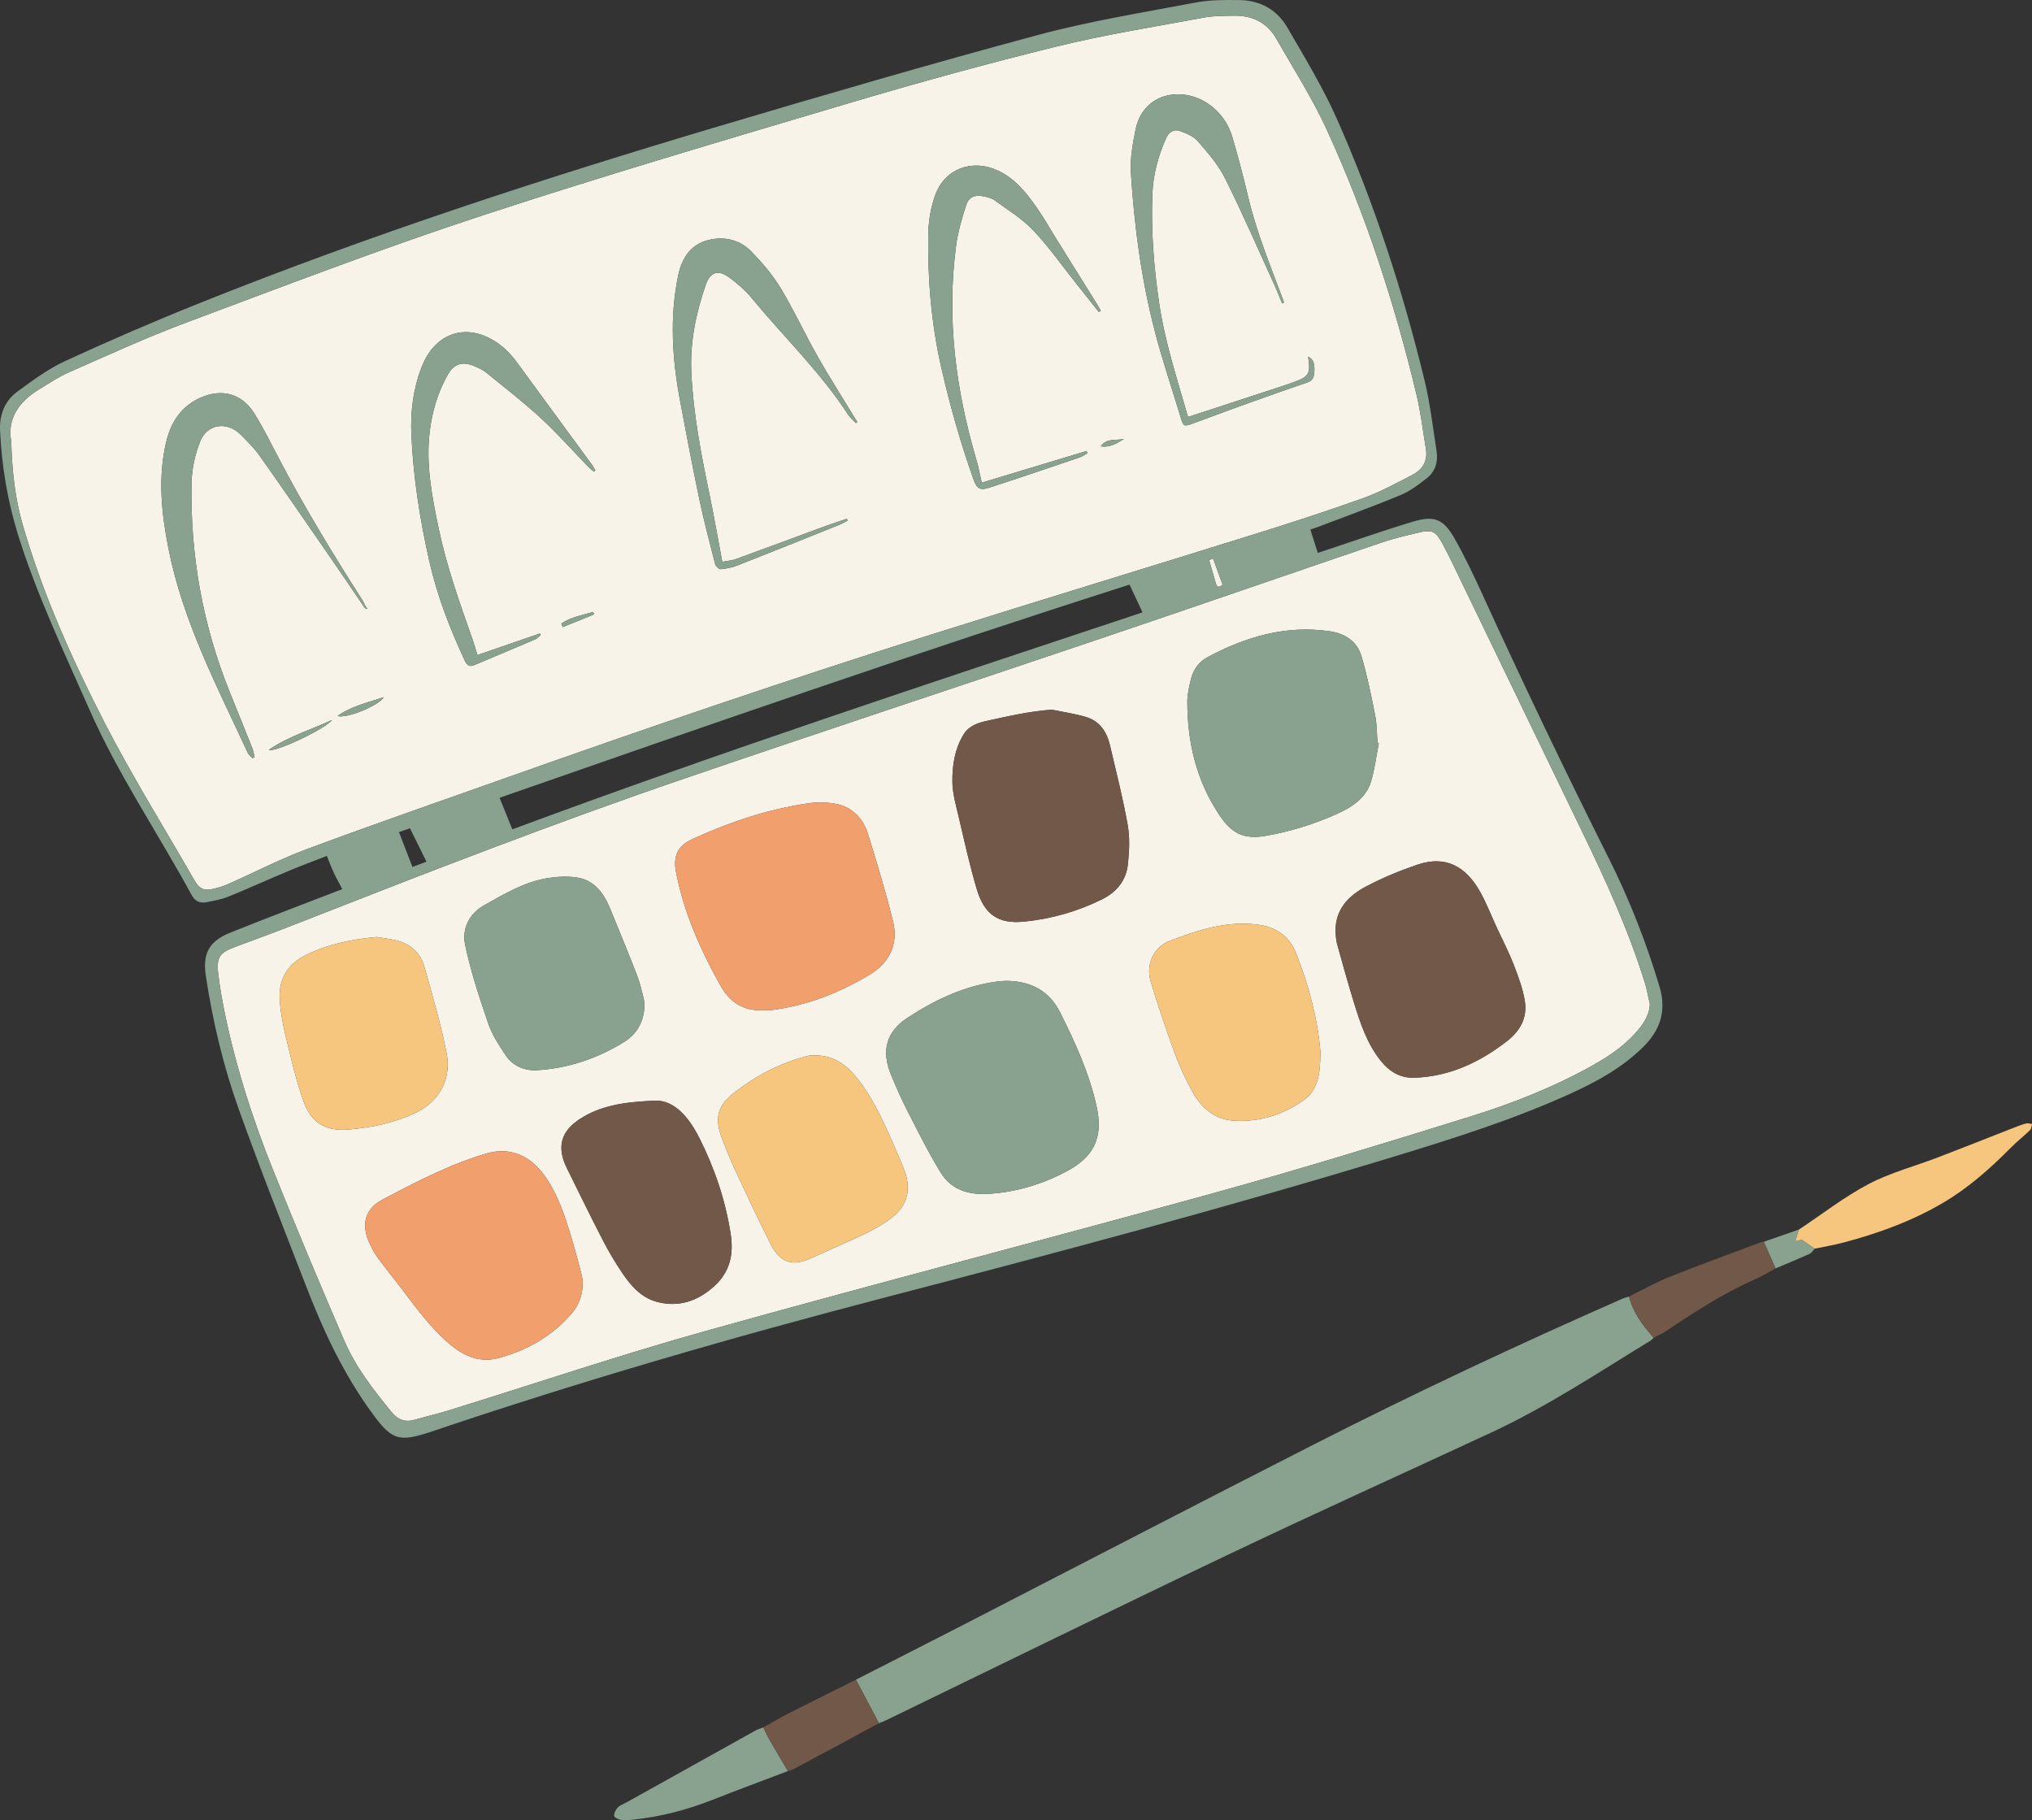 <?xml version="1.0" encoding="UTF-8" standalone="no"?><svg xmlns="http://www.w3.org/2000/svg" xmlns:xlink="http://www.w3.org/1999/xlink" fill="#000000" height="444.1" preserveAspectRatio="xMidYMid meet" version="1" viewBox="0.0 0.0 495.8 444.1" width="495.8" zoomAndPan="magnify"><rect x="0.0" y="0.0" width="495.8" height="444.1" fill="#333333" stroke="none"/><defs><clipPath id="a"><path d="M 0 0 L 443 0 L 443 444.09 L 0 444.09 Z M 0 0"/></clipPath><clipPath id="b"><path d="M 68 225 L 495.82 225 L 495.82 309 L 68 309 Z M 68 225"/></clipPath></defs><g><g id="change1_1"><path d="M 296.648 142.285 C 297.012 143.559 297.613 143.23 298.305 142.633 C 297.52 140.48 296.762 138.41 295.977 136.258 C 295.605 136.406 295.262 136.551 295.023 136.645 C 295.586 138.598 296.125 140.441 296.648 142.285 Z M 159.18 268.566 C 151.754 268.887 146.363 269.895 141.57 272.953 C 136.809 275.992 135.797 279.914 138.309 284.992 C 141.188 290.816 144.027 296.66 147.012 302.43 C 148.445 305.207 150.039 307.918 151.781 310.508 C 153.934 313.711 156.496 316.645 160.406 317.656 C 165.695 319.023 170.352 317.375 174.27 313.801 C 178.035 310.367 179.086 306.176 178.27 300.984 C 176.969 292.719 174.34 284.953 170.609 277.586 C 167.945 272.32 164.203 268.023 159.18 268.566 Z M 91.844 228.605 C 85.574 229.215 79.875 230.391 74.535 233.066 C 70.266 235.211 68.074 238.695 68.246 243.367 C 68.359 246.465 68.945 249.586 69.668 252.609 C 70.965 258.023 72.199 263.488 74.07 268.719 C 75.953 273.992 79.594 276.051 84.977 275.586 C 90.656 275.09 96.148 273.992 101.426 271.48 C 107.844 268.426 110.062 262.516 108.988 257.062 C 107.59 249.938 105.527 242.938 103.566 235.934 C 102.633 232.586 100.281 230.352 96.859 229.484 C 95.102 229.043 93.285 228.852 91.844 228.605 Z M 322.168 256.566 C 321.57 249.086 319.465 240.602 316.164 232.414 C 314.543 228.395 311.367 226.242 307.191 225.633 C 299.52 224.516 292.391 226.902 285.41 229.547 C 281.477 231.035 279.531 235.344 280.766 239.453 C 282.559 245.453 284.594 251.387 286.758 257.262 C 287.934 260.457 289.402 263.574 291.066 266.547 C 293.203 270.352 296.461 273.117 300.926 273.406 C 307.188 273.809 313.074 272.012 318.148 268.367 C 321.566 265.914 322.195 261.934 322.168 256.566 Z M 157.258 245.332 C 157.191 244.801 157.188 244.047 157 243.336 C 156.527 241.523 156.105 239.68 155.43 237.938 C 153.32 232.527 151.121 227.148 148.914 221.777 C 147.328 217.918 145.023 214.656 140.555 214.055 C 138.285 213.75 135.883 213.879 133.609 214.246 C 127.934 215.168 123.051 218.113 118.133 220.863 C 114.465 222.914 112.699 226.609 113.465 230.363 C 114.801 236.906 116.953 243.309 119.117 249.652 C 120.059 252.402 121.711 254.969 123.348 257.414 C 125.117 260.051 127.898 261.289 131.035 261.102 C 138.684 260.641 145.773 258.242 152.27 254.223 C 155.402 252.285 157.102 249.309 157.258 245.332 Z M 199.105 257.5 C 198.648 257.5 198.191 257.473 197.738 257.508 C 197.402 257.535 197.066 257.625 196.734 257.711 C 190.301 259.402 184.492 262.434 179.285 266.477 C 174.836 269.93 174.262 273.008 176.352 278.223 C 177.266 280.496 178.121 282.797 179.16 285.012 C 182.086 291.254 184.98 297.516 188.113 303.652 C 190.457 308.238 193.52 309.031 198.168 306.852 C 202.398 304.871 206.727 303.086 210.934 301.059 C 213.176 299.98 215.41 298.758 217.387 297.258 C 221.492 294.137 222.465 290.051 220.562 285.254 C 220.102 284.09 219.633 282.926 219.125 281.777 C 216.344 275.469 213.746 269.051 209.496 263.523 C 206.871 260.109 203.703 257.535 199.105 257.5 Z M 325.863 227.316 C 325.973 228.277 325.957 229.27 326.211 230.188 C 327.566 235.062 328.914 239.945 330.41 244.777 C 331.945 249.73 333.566 254.648 336.895 258.805 C 339.031 261.477 341.691 263.062 345.105 262.945 C 353.688 262.645 361.043 259.195 367.73 253.992 C 370.93 251.504 372.66 248.301 372.074 244.379 C 371.609 241.277 370.449 238.242 369.312 235.293 C 368.148 232.273 366.633 229.387 365.27 226.441 C 363.859 223.398 362.664 220.23 361 217.336 C 357.617 211.438 352.758 208.609 345.836 210.969 C 341.539 212.43 337.289 214.18 333.285 216.301 C 329.012 218.566 325.762 221.887 325.863 227.316 Z M 256.668 173.145 C 251.191 173.535 245.992 174.738 240.77 175.879 C 238.512 176.375 236.418 177.105 235.168 179.105 C 232.969 182.629 232.344 186.68 232.375 190.688 C 232.398 193.59 233.266 196.512 233.938 199.379 C 235.312 205.238 236.605 211.133 238.316 216.895 C 240.152 223.098 243.531 225.484 249.875 224.855 C 256.52 224.199 262.938 222.371 268.953 219.383 C 272.449 217.645 274.762 214.816 275.191 210.949 C 275.547 207.766 275.711 204.426 275.156 201.297 C 274 194.762 272.344 188.316 270.832 181.848 C 270.078 178.621 268.383 175.973 265.09 174.965 C 262.355 174.129 259.48 173.734 256.668 173.145 Z M 142.195 312.82 C 142.141 312.469 142.078 311.668 141.879 310.906 C 141.062 307.824 140.273 304.73 139.344 301.684 C 137.773 296.562 136.137 291.453 132.992 287.004 C 129.355 281.859 124.398 279.742 118.613 281.453 C 109.723 284.086 101.5 288.367 93.348 292.664 C 88.836 295.039 88.051 299.031 90.309 303.641 C 90.883 304.816 91.516 305.984 92.285 307.031 C 94.047 309.41 95.934 311.695 97.727 314.051 C 101.484 318.992 105.098 324.066 109.91 328.078 C 113.254 330.863 117.117 332.512 121.461 331.371 C 128.488 329.535 134.652 326.027 139.449 320.48 C 141.184 318.477 142.188 316.02 142.195 312.82 Z M 336.43 181.301 C 336.324 181.273 336.219 181.242 336.113 181.211 C 335.938 178.996 335.973 176.738 335.543 174.574 C 334.578 169.73 333.605 164.863 332.207 160.133 C 331.133 156.492 328.219 154.562 324.457 154.016 C 313.711 152.457 303.902 155.363 294.57 160.375 C 292.539 161.465 291.199 163.324 290.629 165.559 C 290.156 167.422 289.695 169.355 289.699 171.262 C 289.723 181.086 291.875 190.305 297.391 198.656 C 300.453 203.305 303.383 204.867 308.84 203.926 C 314.77 202.898 320.484 201.121 325.957 198.684 C 329.672 197.027 333.273 194.855 334.539 190.617 C 335.441 187.594 335.816 184.414 336.43 181.301 Z M 245.598 239.305 C 245.074 239.336 244.387 239.336 243.711 239.418 C 235.48 240.434 228.18 243.898 221.371 248.359 C 216.234 251.723 215.035 256.406 217.355 262.086 C 218.582 265.09 219.895 268.07 221.375 270.957 C 223.992 276.062 226.547 281.227 229.547 286.109 C 232.148 290.344 236.438 291.574 241.281 291.266 C 247.992 290.844 254.234 288.945 260.172 285.82 C 266.918 282.27 269.23 277.559 267.586 270.043 C 265.801 261.906 262.375 254.391 258.66 247 C 256.004 241.711 251.543 239.387 245.598 239.305 Z M 186.105 246.449 C 186.789 246.449 187.484 246.52 188.156 246.438 C 196.84 245.367 204.789 242.219 212.242 237.758 C 216.961 234.938 219.23 230.301 217.922 224.945 C 216.152 217.711 213.98 210.57 211.773 203.457 C 210.566 199.562 207.883 196.82 203.746 196.086 C 201.648 195.715 199.398 195.68 197.289 195.984 C 187.355 197.414 177.941 200.609 168.84 204.77 C 165.422 206.332 164.215 208.879 164.914 212.566 C 166.801 222.543 170.879 231.672 175.789 240.457 C 178.016 244.434 181.363 246.711 186.105 246.449 Z M 402.562 245.012 C 402.441 247.18 401.531 248.922 400.289 250.543 C 397.164 254.609 393.035 257.449 388.637 259.914 C 379.145 265.23 369.047 269.211 358.711 272.426 C 338.098 278.844 317.453 285.195 296.648 290.945 C 255.25 302.387 213.664 313.145 172.301 324.703 C 151.129 330.621 130.273 337.664 109.266 344.172 C 106.602 344.996 103.871 345.598 101.195 346.383 C 98.812 347.078 97.062 346.367 95.5 344.465 C 91.074 339.066 86.781 333.527 84.008 327.113 C 78.02 313.258 72.195 299.328 66.57 285.32 C 61.77 273.355 57.809 261.094 55.113 248.461 C 54.344 244.848 53.676 241.199 53.238 237.535 C 52.758 233.488 53.656 232.379 57.508 230.965 C 62.691 229.059 67.871 227.133 73.016 225.113 C 104.035 212.941 135.098 200.859 166.629 190.07 C 200.695 178.414 234.898 167.156 269.012 155.633 C 291.734 147.953 314.398 140.094 337.105 132.371 C 340.012 131.387 343.016 130.664 346.012 129.965 C 349.418 129.172 350.25 129.512 351.965 132.652 C 353.625 135.699 355.086 138.859 356.598 141.988 C 366.422 162.312 376.219 182.645 386.062 202.957 C 391.859 214.918 397.359 226.996 401.324 239.711 C 401.863 241.441 402.156 243.242 402.562 245.012 Z M 274.23 107.121 C 272.277 107.488 269.992 106.867 268.59 108.875 C 270.773 109.27 272.492 108.164 274.23 107.121 Z M 136.98 152.121 C 137.082 152.414 137.188 152.707 137.289 153 C 139.848 151.961 142.406 150.926 144.965 149.891 C 144.887 149.691 144.809 149.492 144.73 149.297 C 142.094 150.102 139.316 150.531 136.98 152.121 Z M 93.641 170.105 C 89.703 171.418 85.852 172.246 82.332 174.684 C 84.605 175.363 92.395 172.176 93.641 170.105 Z M 65.602 182.934 C 67.121 183.684 79.527 177.727 81.027 175.656 C 75.93 178.023 70.465 179.625 65.602 182.934 Z M 268.113 76.129 C 268.273 76.02 268.434 75.914 268.594 75.805 C 268.336 75.352 268.094 74.887 267.812 74.441 C 264.445 69.035 261.07 63.633 257.703 58.227 C 256.164 55.758 254.738 53.215 253.078 50.832 C 250.465 47.074 247.652 43.484 243.289 41.523 C 237.156 38.762 230.551 41.172 228.23 47.496 C 227.121 50.531 226.547 53.926 226.496 57.172 C 226.328 68.02 227.215 78.797 229.617 89.422 C 231.703 98.648 234.262 107.727 237.418 116.645 C 238.312 119.18 238.918 119.773 241.523 118.934 C 248.867 116.562 256.164 114.062 263.469 111.586 C 264.129 111.363 264.711 110.91 265.328 110.566 C 265.262 110.387 265.195 110.211 265.129 110.031 C 256.594 112.613 248.062 115.191 239.547 117.766 C 239.07 115.723 238.758 113.98 238.262 112.297 C 233.223 95.164 230.906 77.762 233.285 59.945 C 233.73 56.59 234.688 53.266 235.75 50.043 C 236.43 47.984 237.895 47.457 240.023 47.906 C 240.961 48.105 241.988 48.348 242.734 48.895 C 245.938 51.238 249.414 53.363 252.117 56.211 C 255.871 60.156 259.023 64.68 262.43 68.957 C 264.328 71.344 266.219 73.738 268.113 76.129 Z M 144.902 115.074 C 145.023 114.977 145.148 114.875 145.273 114.773 C 145.004 114.32 144.766 113.844 144.457 113.418 C 138.297 105.004 132.141 96.594 125.961 88.191 C 124.109 85.672 121.828 83.629 118.98 82.281 C 114.039 79.945 108.988 80.891 105.5 85.012 C 104.348 86.375 103.445 88.051 102.805 89.727 C 100.809 94.961 100.129 100.445 100.371 106.02 C 100.828 116.461 102.453 126.742 104.758 136.93 C 106.664 145.363 109.77 153.371 113.414 161.188 C 113.887 162.195 114.473 162.789 115.652 162.293 C 120.621 160.203 125.598 158.129 130.551 156.008 C 131.078 155.781 131.492 155.281 131.957 154.906 C 131.871 154.793 131.785 154.676 131.703 154.562 C 126.652 156.309 121.605 158.051 116.488 159.82 C 116.098 158.559 115.742 157.25 115.289 155.973 C 112.168 147.105 109 138.266 107.055 129.031 C 105.395 121.145 103.852 113.254 104.863 105.156 C 105.469 100.328 106.84 95.656 109.262 91.402 C 110.816 88.664 112.93 88.098 115.812 89.359 C 116.805 89.793 117.836 90.242 118.656 90.91 C 123.16 94.574 127.762 98.141 132.02 102.07 C 136.078 105.816 139.75 109.98 143.602 113.949 C 143.996 114.359 144.465 114.703 144.902 115.074 Z M 312.836 74.039 C 312.988 73.965 313.145 73.883 313.297 73.805 C 313.23 73.613 313.172 73.422 313.102 73.23 C 310.012 64.957 306.621 56.789 304.574 48.156 C 303.406 43.227 302.121 38.316 300.691 33.457 C 299.723 30.156 297.785 27.395 294.914 25.398 C 288.387 20.875 278.859 22.629 277.055 31.707 C 276.367 35.148 275.719 38.734 275.938 42.195 C 276.766 55.164 278.465 68.051 281.727 80.648 C 283.574 87.789 285.961 94.797 288.09 101.863 C 288.758 104.086 288.902 104.133 291.195 103.277 C 295.715 101.586 300.242 99.926 304.781 98.297 C 309.527 96.594 314.277 94.906 319.051 93.285 C 320.43 92.816 320.637 91.777 320.699 90.613 C 320.812 88.602 320.418 87.656 319.191 87.012 C 319.227 87.352 319.242 87.617 319.281 87.879 C 319.742 90.965 319.207 91.906 316.336 92.98 C 315.062 93.453 313.777 93.906 312.484 94.332 C 304.965 96.801 297.441 99.258 289.871 101.734 C 287.215 92.453 284.234 83.453 282.836 74.008 C 281.527 65.18 280.84 56.348 281.172 47.445 C 281.348 42.672 282.566 38.109 284.516 33.738 C 285.164 32.273 286.32 31.438 287.762 31.926 C 289.375 32.477 291.184 33.215 292.25 34.438 C 294.711 37.262 297.258 40.188 298.914 43.504 C 303.172 52.031 306.969 60.793 310.93 69.469 C 311.613 70.969 312.199 72.516 312.836 74.039 Z M 208.844 103.227 C 208.953 103.133 209.062 103.039 209.172 102.949 C 208.895 102.496 208.617 102.047 208.34 101.594 C 205.387 96.734 202.305 91.941 199.508 86.992 C 196.391 81.488 193.742 75.715 190.48 70.305 C 188.535 67.074 185.996 64.129 183.363 61.406 C 180.836 58.785 177.465 57.746 173.781 58.363 C 168.797 59.199 166.422 62.656 165.473 67.227 C 163.359 77.379 164.016 87.523 165.906 97.625 C 167.418 105.672 168.938 113.719 170.621 121.73 C 171.742 127.066 173.137 132.344 174.496 137.625 C 174.629 138.148 175.426 138.906 175.852 138.867 C 177.238 138.742 178.66 138.457 179.957 137.949 C 188.242 134.695 196.5 131.371 204.762 128.055 C 205.469 127.77 206.125 127.371 206.805 127.023 C 206.742 126.871 206.684 126.715 206.621 126.562 C 204.684 127.23 202.73 127.863 200.809 128.57 C 193.738 131.172 186.688 133.816 179.605 136.387 C 178.551 136.77 177.379 136.844 176.234 137.066 C 175.164 131.398 174.242 126.074 173.145 120.789 C 171.094 110.922 169.164 101.051 168.684 90.941 C 168.332 83.516 169.793 76.426 172.203 69.488 C 173.301 66.328 175.234 65.711 177.961 67.719 C 179.918 69.16 181.82 70.801 183.363 72.668 C 191.23 82.195 200.211 90.809 206.992 101.234 C 207.48 101.98 208.223 102.566 208.844 103.227 Z M 88.887 148.152 C 89.062 148.309 89.238 148.465 89.414 148.617 C 89.48 148.559 89.543 148.496 89.605 148.438 C 89.457 148.246 89.309 148.059 89.16 147.871 C 88.938 147.422 88.754 146.945 88.484 146.523 C 81.188 135.117 74.156 123.559 67.883 111.551 C 65.984 107.918 64.16 104.223 61.977 100.762 C 58.945 95.953 54.023 94.719 48.848 97.062 C 44.066 99.23 41.625 103.152 40.492 108.066 C 38.504 116.711 39.414 125.309 41.109 133.855 C 44.633 151.613 52.969 167.52 60.484 183.73 C 60.711 184.219 61.234 184.566 61.617 184.98 C 61.785 184.895 61.953 184.812 62.121 184.727 C 61.945 184.008 61.848 183.254 61.578 182.57 C 59.75 177.973 57.883 173.395 56.035 168.805 C 49.453 152.465 46.402 135.449 46.734 117.871 C 46.797 114.477 47.562 110.918 48.812 107.754 C 50.535 103.379 55.426 102.715 58.711 106.035 C 60.352 107.695 62.047 109.355 63.387 111.25 C 69.176 119.426 74.852 127.684 80.547 135.926 C 83.352 139.984 86.109 144.078 88.887 148.152 Z M 2.738 107.637 C 1.746 102.375 4.434 98.098 9.473 95.027 C 11.906 93.551 14.297 91.934 16.891 90.797 C 26.332 86.656 35.719 82.336 45.371 78.73 C 69.18 69.836 92.926 60.707 117.059 52.777 C 146.992 42.938 177.242 34.047 207.449 25.074 C 224.164 20.109 240.992 15.48 257.922 11.32 C 269.746 8.414 281.824 6.512 293.809 4.277 C 296.145 3.844 298.578 3.879 300.969 3.828 C 305.484 3.73 309.141 5.465 311.414 9.441 C 315.633 16.809 320.234 24.016 323.762 31.707 C 333.281 52.48 340.324 74.148 345.641 96.367 C 346.672 100.68 347.188 105.113 347.914 109.492 C 348.387 112.336 347.188 114.504 344.766 115.77 C 340.84 117.828 336.906 119.988 332.75 121.484 C 324.023 124.629 315.188 127.484 306.328 130.254 C 279.848 138.523 253.301 146.59 226.84 154.938 C 192.273 165.84 157.977 177.559 123.816 189.668 C 107.484 195.453 91.117 201.137 74.879 207.168 C 68.32 209.602 62.074 212.863 55.664 215.699 C 54.422 216.246 53.09 216.637 51.762 216.93 C 49.75 217.379 48.574 216.754 47.535 214.945 C 40.137 202.051 32.238 189.406 25.457 176.195 C 17.52 160.73 10.402 144.816 5.543 128.047 C 3.703 121.695 2.938 115.113 2.738 107.637" fill="#f8f3e8"/></g><g id="change2_1"><path d="M 141.879 310.906 C 141.062 307.824 140.273 304.73 139.344 301.684 C 137.773 296.562 136.137 291.453 132.992 287.004 C 129.355 281.859 124.398 279.742 118.613 281.453 C 109.723 284.086 101.5 288.367 93.348 292.664 C 88.836 295.039 88.051 299.031 90.309 303.641 C 90.883 304.816 91.516 305.984 92.285 307.031 C 94.047 309.41 95.934 311.695 97.727 314.051 C 101.484 318.992 105.098 324.066 109.91 328.078 C 113.254 330.863 117.117 332.512 121.461 331.371 C 128.488 329.535 134.652 326.027 139.449 320.48 C 141.184 318.477 142.188 316.02 142.195 312.82 C 142.141 312.469 142.078 311.668 141.879 310.906 Z M 186.105 246.449 C 181.363 246.711 178.016 244.434 175.789 240.457 C 170.879 231.672 166.801 222.543 164.914 212.566 C 164.215 208.879 165.422 206.332 168.84 204.77 C 177.941 200.609 187.355 197.414 197.289 195.984 C 199.398 195.68 201.648 195.715 203.746 196.086 C 207.883 196.82 210.566 199.562 211.773 203.457 C 213.98 210.57 216.152 217.711 217.922 224.945 C 219.23 230.301 216.961 234.938 212.242 237.758 C 204.789 242.219 196.84 245.367 188.156 246.438 C 187.484 246.52 186.789 246.449 186.105 246.449" fill="#f29f6e"/></g><g clip-path="url(#a)" id="change3_1"><path d="M 157 243.336 C 156.527 241.523 156.105 239.68 155.43 237.938 C 153.32 232.527 151.121 227.148 148.914 221.777 C 147.328 217.918 145.023 214.656 140.555 214.055 C 138.285 213.75 135.883 213.879 133.609 214.246 C 127.934 215.168 123.051 218.113 118.133 220.863 C 114.465 222.914 112.699 226.609 113.465 230.363 C 114.801 236.906 116.953 243.309 119.117 249.652 C 120.059 252.402 121.711 254.969 123.348 257.414 C 125.117 260.051 127.898 261.289 131.035 261.102 C 138.684 260.641 145.773 258.242 152.27 254.223 C 155.402 252.285 157.102 249.309 157.258 245.332 C 157.191 244.801 157.188 244.047 157 243.336 Z M 336.113 181.211 C 335.938 178.996 335.973 176.738 335.543 174.574 C 334.578 169.73 333.605 164.863 332.207 160.133 C 331.133 156.492 328.219 154.562 324.457 154.016 C 313.711 152.457 303.902 155.363 294.57 160.375 C 292.539 161.465 291.199 163.324 290.629 165.559 C 290.156 167.422 289.695 169.355 289.699 171.262 C 289.723 181.086 291.875 190.305 297.391 198.656 C 300.453 203.305 303.383 204.867 308.84 203.926 C 314.77 202.898 320.484 201.121 325.957 198.684 C 329.672 197.027 333.273 194.855 334.539 190.617 C 335.441 187.594 335.816 184.414 336.43 181.301 C 336.324 181.273 336.219 181.242 336.113 181.211 Z M 243.711 239.418 C 235.48 240.434 228.18 243.898 221.371 248.359 C 216.234 251.723 215.035 256.406 217.355 262.086 C 218.582 265.09 219.895 268.07 221.375 270.957 C 223.992 276.062 226.547 281.227 229.547 286.109 C 232.148 290.344 236.438 291.574 241.281 291.266 C 247.992 290.844 254.234 288.945 260.172 285.82 C 266.918 282.27 269.23 277.559 267.586 270.043 C 265.801 261.906 262.375 254.391 258.66 247 C 256.004 241.711 251.543 239.387 245.598 239.305 C 245.074 239.336 244.387 239.336 243.711 239.418 Z M 88.887 148.156 C 89.062 148.309 89.238 148.465 89.414 148.617 C 89.48 148.559 89.543 148.496 89.605 148.438 C 89.457 148.246 89.309 148.059 89.16 147.871 C 89.07 147.969 88.977 148.062 88.887 148.156 Z M 268.59 108.875 C 270.773 109.27 272.492 108.164 274.23 107.121 C 272.277 107.488 269.992 106.867 268.59 108.875 Z M 137.289 153 C 139.848 151.961 142.406 150.926 144.965 149.891 C 144.887 149.691 144.809 149.492 144.73 149.297 C 142.094 150.102 139.316 150.531 136.98 152.121 C 137.082 152.414 137.188 152.707 137.289 153 Z M 82.332 174.684 C 84.605 175.363 92.395 172.176 93.641 170.105 C 89.703 171.418 85.852 172.246 82.332 174.684 Z M 81.027 175.656 C 75.93 178.023 70.465 179.625 65.602 182.934 C 67.121 183.684 79.527 177.727 81.027 175.656 Z M 268.594 75.805 C 268.336 75.352 268.094 74.887 267.812 74.441 C 264.445 69.035 261.07 63.633 257.703 58.227 C 256.164 55.758 254.738 53.215 253.078 50.832 C 250.465 47.074 247.652 43.484 243.289 41.523 C 237.156 38.762 230.551 41.172 228.23 47.496 C 227.121 50.531 226.547 53.926 226.496 57.172 C 226.328 68.02 227.215 78.797 229.617 89.422 C 231.703 98.648 234.262 107.727 237.418 116.645 C 238.312 119.18 238.918 119.773 241.523 118.934 C 248.867 116.562 256.164 114.062 263.469 111.586 C 264.129 111.363 264.711 110.91 265.328 110.566 C 265.262 110.387 265.195 110.211 265.129 110.031 C 256.594 112.613 248.062 115.191 239.547 117.766 C 239.07 115.723 238.758 113.98 238.262 112.297 C 233.223 95.164 230.906 77.762 233.285 59.945 C 233.73 56.59 234.688 53.266 235.75 50.043 C 236.43 47.984 237.895 47.457 240.023 47.906 C 240.961 48.105 241.988 48.348 242.734 48.895 C 245.938 51.238 249.414 53.363 252.117 56.211 C 255.871 60.156 259.023 64.68 262.43 68.957 C 264.328 71.344 266.219 73.738 268.113 76.129 C 268.273 76.02 268.434 75.914 268.594 75.805 Z M 145.273 114.773 C 145.004 114.32 144.766 113.844 144.457 113.418 C 138.297 105.004 132.141 96.594 125.961 88.191 C 124.109 85.672 121.828 83.629 118.98 82.281 C 114.039 79.945 108.988 80.891 105.5 85.012 C 104.348 86.375 103.445 88.051 102.805 89.727 C 100.809 94.961 100.129 100.445 100.371 106.02 C 100.828 116.461 102.453 126.742 104.758 136.93 C 106.664 145.363 109.77 153.371 113.414 161.188 C 113.887 162.195 114.473 162.789 115.652 162.293 C 120.621 160.203 125.598 158.129 130.551 156.008 C 131.078 155.781 131.492 155.281 131.957 154.906 C 131.871 154.793 131.785 154.676 131.703 154.562 C 126.652 156.309 121.605 158.051 116.488 159.82 C 116.098 158.559 115.742 157.25 115.289 155.973 C 112.168 147.105 109 138.266 107.055 129.031 C 105.395 121.145 103.852 113.254 104.863 105.156 C 105.469 100.328 106.84 95.656 109.262 91.402 C 110.816 88.664 112.93 88.098 115.812 89.359 C 116.805 89.793 117.836 90.242 118.656 90.91 C 123.16 94.574 127.762 98.141 132.02 102.07 C 136.078 105.816 139.75 109.98 143.602 113.949 C 143.996 114.359 144.465 114.703 144.902 115.074 C 145.023 114.977 145.148 114.875 145.273 114.773 Z M 313.297 73.805 C 313.23 73.613 313.172 73.422 313.102 73.23 C 310.012 64.957 306.621 56.789 304.574 48.156 C 303.406 43.227 302.121 38.316 300.691 33.457 C 299.723 30.156 297.785 27.395 294.914 25.398 C 288.387 20.875 278.859 22.629 277.055 31.707 C 276.367 35.148 275.719 38.734 275.938 42.195 C 276.766 55.164 278.465 68.051 281.727 80.648 C 283.574 87.789 285.961 94.797 288.09 101.863 C 288.758 104.086 288.902 104.133 291.195 103.277 C 295.715 101.586 300.242 99.926 304.781 98.297 C 309.527 96.594 314.277 94.906 319.051 93.285 C 320.43 92.816 320.637 91.777 320.699 90.613 C 320.812 88.602 320.418 87.656 319.191 87.012 C 319.227 87.352 319.242 87.617 319.281 87.879 C 319.742 90.965 319.207 91.906 316.336 92.98 C 315.062 93.453 313.777 93.906 312.484 94.332 C 304.965 96.801 297.441 99.258 289.871 101.734 C 287.215 92.453 284.234 83.453 282.836 74.008 C 281.527 65.18 280.84 56.348 281.172 47.445 C 281.348 42.672 282.566 38.109 284.516 33.738 C 285.164 32.273 286.32 31.438 287.762 31.926 C 289.375 32.477 291.184 33.215 292.25 34.438 C 294.711 37.262 297.258 40.188 298.914 43.504 C 303.172 52.031 306.969 60.793 310.93 69.469 C 311.613 70.969 312.199 72.516 312.836 74.039 C 312.988 73.965 313.145 73.883 313.297 73.805 Z M 209.172 102.949 C 208.895 102.496 208.617 102.047 208.34 101.594 C 205.387 96.734 202.305 91.941 199.508 86.992 C 196.391 81.488 193.742 75.715 190.48 70.305 C 188.535 67.074 185.996 64.129 183.363 61.406 C 180.836 58.785 177.465 57.746 173.781 58.363 C 168.797 59.199 166.422 62.656 165.473 67.227 C 163.359 77.379 164.016 87.523 165.906 97.625 C 167.418 105.672 168.938 113.719 170.621 121.73 C 171.742 127.066 173.137 132.344 174.496 137.625 C 174.629 138.148 175.426 138.906 175.852 138.867 C 177.238 138.742 178.66 138.457 179.957 137.949 C 188.242 134.695 196.5 131.371 204.762 128.055 C 205.469 127.77 206.125 127.371 206.805 127.023 C 206.742 126.871 206.684 126.715 206.621 126.562 C 204.684 127.23 202.73 127.863 200.809 128.57 C 193.738 131.172 186.688 133.816 179.605 136.387 C 178.551 136.77 177.379 136.844 176.234 137.066 C 175.164 131.398 174.242 126.074 173.145 120.789 C 171.094 110.922 169.164 101.051 168.684 90.941 C 168.332 83.516 169.793 76.426 172.203 69.488 C 173.301 66.328 175.234 65.711 177.961 67.719 C 179.918 69.16 181.82 70.801 183.363 72.668 C 191.23 82.195 200.211 90.809 206.992 101.234 C 207.48 101.98 208.223 102.566 208.844 103.227 C 208.953 103.133 209.062 103.039 209.172 102.949 Z M 89.16 147.871 C 88.938 147.422 88.754 146.945 88.484 146.523 C 81.188 135.117 74.156 123.559 67.883 111.551 C 65.984 107.918 64.16 104.223 61.977 100.762 C 58.945 95.953 54.023 94.719 48.848 97.062 C 44.066 99.23 41.625 103.152 40.492 108.066 C 38.504 116.711 39.414 125.309 41.109 133.855 C 44.633 151.613 52.969 167.52 60.484 183.73 C 60.711 184.219 61.234 184.566 61.617 184.98 C 61.785 184.895 61.953 184.812 62.121 184.727 C 61.945 184.008 61.848 183.254 61.578 182.57 C 59.75 177.973 57.883 173.395 56.035 168.805 C 49.453 152.465 46.402 135.449 46.734 117.871 C 46.797 114.477 47.562 110.918 48.812 107.754 C 50.535 103.379 55.426 102.715 58.711 106.035 C 60.352 107.695 62.047 109.355 63.387 111.25 C 69.176 119.426 74.852 127.684 80.547 135.926 C 83.352 139.984 86.109 144.078 88.887 148.156 C 88.977 148.062 89.07 147.969 89.16 147.871 Z M 441.496 305.93 C 442.02 305.695 442.375 305.082 442.809 304.641 C 441.84 303.973 440.867 303.305 439.637 302.453 C 439.551 302.473 439.031 302.594 438.027 302.828 C 438.41 301.66 438.691 300.809 438.973 299.961 C 436.102 300.961 433.23 301.961 430.359 302.965 C 431.316 305.129 432.273 307.297 433.23 309.461 C 435.988 308.297 438.766 307.16 441.496 305.93 Z M 187.676 424.324 C 187.145 423.395 186.723 422.398 186.254 421.434 C 185.574 421.711 184.859 421.922 184.227 422.273 C 173.727 428.105 163.238 433.961 152.75 439.805 C 152.055 440.195 151.223 440.457 150.703 441.012 C 150.219 441.531 149.789 442.398 149.867 443.047 C 149.918 443.449 150.926 443.941 151.555 444.027 C 152.555 444.164 153.602 444.051 154.617 443.941 C 161.219 443.238 167.574 441.574 173.758 439.148 C 179.895 436.738 186.082 434.445 192.246 432.102 C 190.719 429.512 189.176 426.93 187.676 424.324 Z M 397.484 316.316 C 396.949 316.492 396.395 316.625 395.883 316.848 C 370.414 328.039 345.238 339.855 320.453 352.477 C 292.062 366.934 263.793 381.633 235.465 396.211 C 226.605 400.77 217.719 405.277 208.844 409.805 C 210.715 413.34 212.582 416.879 214.453 420.414 C 215.082 420.156 215.723 419.934 216.332 419.641 C 243.98 406.242 271.555 392.695 299.285 379.48 C 320.691 369.285 342.305 359.512 363.812 349.531 C 377.457 343.199 389.965 334.887 402.754 327.062 C 403.031 326.895 403.238 326.605 403.48 326.375 C 400.855 323.395 398.449 320.285 397.484 316.316 Z M 295.023 136.645 C 295.586 138.598 296.125 140.441 296.648 142.285 C 297.012 143.559 297.613 143.23 298.305 142.633 C 297.52 140.48 296.762 138.41 295.977 136.258 C 295.605 136.406 295.262 136.551 295.023 136.645 Z M 104.059 210.242 C 102.688 207.465 101.375 204.801 100.035 202.086 C 99.105 202.406 98.219 202.719 97.348 203.02 C 98.473 205.93 99.531 208.668 100.629 211.512 C 101.777 211.09 102.922 210.664 104.059 210.242 Z M 125.004 202.344 C 175.82 183.461 227.305 166.516 278.77 149.406 C 277.688 147.094 276.684 144.949 275.602 142.633 C 224.062 159.094 172.988 176.812 121.895 194.641 C 122.965 197.297 123.961 199.766 125.004 202.344 Z M 402.562 245.012 C 402.156 243.242 401.863 241.441 401.324 239.711 C 397.359 226.996 391.859 214.918 386.062 202.957 C 376.219 182.645 366.422 162.312 356.598 141.988 C 355.086 138.859 353.625 135.699 351.965 132.652 C 350.25 129.512 349.418 129.172 346.012 129.965 C 343.016 130.664 340.012 131.387 337.105 132.371 C 314.398 140.094 291.734 147.953 269.012 155.633 C 234.898 167.156 200.695 178.414 166.629 190.07 C 135.098 200.859 104.035 212.941 73.016 225.113 C 67.871 227.133 62.691 229.059 57.508 230.965 C 53.656 232.379 52.758 233.488 53.238 237.535 C 53.676 241.199 54.344 244.848 55.113 248.461 C 57.809 261.094 61.77 273.355 66.57 285.32 C 72.195 299.328 78.02 313.258 84.008 327.113 C 86.781 333.527 91.074 339.066 95.5 344.465 C 97.062 346.367 98.812 347.078 101.195 346.383 C 103.871 345.598 106.602 344.996 109.266 344.172 C 130.273 337.664 151.129 330.621 172.301 324.703 C 213.664 313.145 255.25 302.387 296.648 290.945 C 317.453 285.195 338.098 278.844 358.711 272.426 C 369.047 269.211 379.145 265.23 388.637 259.914 C 393.035 257.449 397.164 254.609 400.289 250.543 C 401.531 248.922 402.441 247.18 402.562 245.012 Z M 2.738 107.637 C 2.938 115.113 3.703 121.695 5.543 128.047 C 10.402 144.816 17.52 160.73 25.457 176.195 C 32.238 189.406 40.137 202.051 47.535 214.945 C 48.574 216.754 49.75 217.379 51.762 216.93 C 53.09 216.637 54.422 216.246 55.664 215.699 C 62.074 212.863 68.32 209.602 74.879 207.168 C 91.117 201.137 107.484 195.453 123.816 189.668 C 157.977 177.559 192.273 165.84 226.84 154.938 C 253.301 146.59 279.848 138.523 306.328 130.254 C 315.188 127.484 324.023 124.629 332.75 121.484 C 336.906 119.988 340.84 117.828 344.766 115.77 C 347.188 114.504 348.387 112.336 347.914 109.492 C 347.188 105.113 346.672 100.68 345.641 96.367 C 340.324 74.148 333.281 52.48 323.762 31.707 C 320.234 24.016 315.633 16.809 311.414 9.441 C 309.141 5.465 305.484 3.73 300.969 3.828 C 298.578 3.879 296.145 3.844 293.809 4.277 C 281.824 6.512 269.746 8.414 257.922 11.32 C 240.992 15.48 224.164 20.109 207.449 25.074 C 177.242 34.047 146.992 42.938 117.059 52.777 C 92.926 60.707 69.18 69.836 45.371 78.73 C 35.719 82.336 26.332 86.656 16.891 90.797 C 14.297 91.934 11.906 93.551 9.473 95.027 C 4.434 98.098 1.746 102.375 2.738 107.637 Z M 83.531 216.938 C 82.781 215.508 82.07 214.273 81.469 212.984 C 80.871 211.707 80.383 210.379 79.746 208.82 C 76.617 210.047 73.484 211.207 70.406 212.496 C 65.465 214.562 60.59 216.785 55.625 218.797 C 53.957 219.473 52.121 219.762 50.344 220.129 C 48.832 220.441 47.543 219.809 46.844 218.52 C 38.582 203.312 28.781 188.934 21.789 173.051 C 15.645 159.078 9.027 145.27 4.457 130.66 C 1.852 122.328 0.41 113.734 0.016 104.996 C -0.156 101.176 1.16 97.789 4.25 95.535 C 7.961 92.824 11.727 90.008 15.867 88.102 C 26.68 83.125 37.617 78.395 48.668 73.969 C 90.02 57.391 132.336 43.602 175.012 30.91 C 201.016 23.184 227.062 15.582 253.258 8.535 C 265.891 5.141 278.883 3.055 291.758 0.613 C 295.25 -0.047 298.906 -0.027 302.484 0.023 C 307.527 0.094 311.617 2.406 314.121 6.73 C 318.371 14.074 322.82 21.371 326.242 29.109 C 335.348 49.676 342.301 71.023 347.602 92.879 C 348.965 98.512 349.621 104.32 350.52 110.059 C 350.926 112.648 350.219 115.043 348.137 116.672 C 346.133 118.242 344.027 119.844 341.707 120.805 C 334.977 123.594 328.117 126.07 321.309 128.66 C 320.785 128.859 320.246 129.016 319.719 129.188 C 320.316 131.074 320.887 132.859 321.535 134.906 C 322.367 134.629 323.25 134.328 324.137 134.035 C 331 131.766 337.82 129.344 344.746 127.277 C 350.023 125.707 352.207 126.613 354.941 131.445 C 357.379 135.754 359.516 140.242 361.574 144.746 C 371.5 166.473 381.812 188.012 392.516 209.367 C 397.574 219.461 401.711 229.965 404.938 240.812 C 406.684 246.672 405.062 251.422 400.812 255.562 C 395.789 260.461 389.781 263.812 383.48 266.688 C 369.547 273.051 354.977 277.656 340.355 282.113 C 299.062 294.699 257.348 305.762 215.586 316.648 C 178.332 326.359 141.379 337.066 104.906 349.402 C 104.746 349.457 104.582 349.508 104.418 349.562 C 97.324 351.828 95.551 351.203 91.078 345.164 C 83.957 335.539 78.945 324.816 74.66 313.723 C 69.094 299.324 63.375 284.973 58.191 270.438 C 54.457 259.969 51.902 249.129 50.223 238.113 C 49.402 232.727 50.953 229.664 56.113 227.578 C 64.766 224.082 73.5 220.801 82.203 217.43 C 82.625 217.266 83.051 217.117 83.531 216.938" fill="#88a28f"/></g><g clip-path="url(#b)" id="change4_1"><path d="M 74.535 233.066 C 70.266 235.211 68.074 238.695 68.246 243.367 C 68.359 246.465 68.945 249.586 69.668 252.609 C 70.965 258.023 72.199 263.488 74.07 268.719 C 75.953 273.992 79.594 276.051 84.977 275.586 C 90.656 275.09 96.148 273.992 101.426 271.48 C 107.844 268.426 110.062 262.516 108.988 257.062 C 107.59 249.938 105.527 242.938 103.566 235.934 C 102.633 232.586 100.281 230.352 96.859 229.484 C 95.102 229.043 93.285 228.852 91.844 228.605 C 85.574 229.215 79.875 230.391 74.535 233.066 Z M 316.164 232.414 C 314.543 228.395 311.367 226.242 307.191 225.633 C 299.52 224.516 292.391 226.902 285.41 229.547 C 281.477 231.035 279.531 235.344 280.766 239.453 C 282.559 245.453 284.594 251.387 286.758 257.262 C 287.934 260.457 289.402 263.574 291.066 266.547 C 293.203 270.352 296.461 273.117 300.926 273.406 C 307.188 273.809 313.074 272.012 318.148 268.367 C 321.566 265.914 322.195 261.934 322.168 256.566 C 321.57 249.086 319.465 240.602 316.164 232.414 Z M 197.738 257.508 C 197.402 257.535 197.066 257.625 196.734 257.711 C 190.301 259.402 184.492 262.434 179.285 266.477 C 174.836 269.93 174.262 273.008 176.352 278.223 C 177.266 280.496 178.121 282.797 179.16 285.012 C 182.086 291.254 184.98 297.516 188.113 303.652 C 190.457 308.238 193.52 309.031 198.168 306.852 C 202.398 304.871 206.727 303.086 210.934 301.059 C 213.176 299.98 215.41 298.758 217.387 297.258 C 221.492 294.137 222.465 290.051 220.562 285.254 C 220.102 284.09 219.633 282.926 219.125 281.777 C 216.344 275.469 213.746 269.051 209.496 263.523 C 206.871 260.109 203.703 257.535 199.105 257.5 C 198.648 257.5 198.191 257.473 197.738 257.508 Z M 438.973 299.961 C 444.613 296.215 450.004 292 455.965 288.867 C 461.254 286.086 467.188 284.547 472.809 282.391 C 479.121 279.973 485.398 277.469 491.699 275.012 C 492.594 274.664 493.5 274.312 494.434 274.09 C 494.859 273.984 495.355 274.18 495.824 274.238 C 495.672 274.734 495.664 275.387 495.34 275.703 C 493.828 277.172 492.152 278.469 490.676 279.965 C 485.648 285.047 480.348 289.773 474.16 293.422 C 466.492 297.941 458.215 300.945 449.645 303.191 C 447.395 303.781 445.09 304.164 442.809 304.641 C 441.84 303.973 440.867 303.305 439.637 302.453 C 439.551 302.473 439.031 302.594 438.027 302.828 C 438.41 301.66 438.691 300.809 438.973 299.961" fill="#f7c67e"/></g><g id="change5_1"><path d="M 141.57 272.953 C 136.809 275.992 135.797 279.914 138.309 284.992 C 141.188 290.816 144.027 296.66 147.012 302.43 C 148.445 305.207 150.039 307.918 151.781 310.508 C 153.934 313.711 156.496 316.645 160.406 317.656 C 165.695 319.023 170.352 317.375 174.27 313.801 C 178.035 310.367 179.086 306.176 178.27 300.984 C 176.969 292.719 174.34 284.953 170.609 277.586 C 167.945 272.32 164.203 268.023 159.18 268.566 C 151.754 268.887 146.363 269.895 141.57 272.953 Z M 326.211 230.188 C 327.566 235.062 328.914 239.945 330.41 244.777 C 331.945 249.73 333.566 254.648 336.895 258.805 C 339.031 261.477 341.691 263.062 345.105 262.945 C 353.688 262.645 361.043 259.195 367.73 253.992 C 370.93 251.504 372.66 248.301 372.074 244.379 C 371.609 241.277 370.449 238.242 369.312 235.293 C 368.148 232.273 366.633 229.387 365.27 226.441 C 363.859 223.398 362.664 220.23 361 217.336 C 357.617 211.438 352.758 208.609 345.836 210.969 C 341.539 212.43 337.289 214.18 333.285 216.301 C 329.012 218.566 325.762 221.887 325.863 227.316 C 325.973 228.277 325.957 229.27 326.211 230.188 Z M 240.77 175.879 C 238.512 176.375 236.418 177.105 235.168 179.105 C 232.969 182.629 232.344 186.68 232.375 190.688 C 232.398 193.59 233.266 196.512 233.938 199.379 C 235.312 205.238 236.605 211.133 238.316 216.895 C 240.152 223.098 243.531 225.484 249.875 224.855 C 256.52 224.199 262.938 222.371 268.953 219.383 C 272.449 217.645 274.762 214.816 275.191 210.949 C 275.547 207.766 275.711 204.426 275.156 201.297 C 274 194.762 272.344 188.316 270.832 181.848 C 270.078 178.621 268.383 175.973 265.09 174.965 C 262.355 174.129 259.48 173.734 256.668 173.145 C 251.191 173.535 245.992 174.738 240.77 175.879 Z M 193.676 431.594 C 197.43 429.602 201.172 427.598 204.914 425.586 C 208.098 423.867 211.273 422.137 214.453 420.414 C 212.582 416.879 210.715 413.34 208.844 409.805 C 203.547 412.449 198.234 415.062 192.957 417.746 C 190.684 418.902 188.484 420.199 186.254 421.434 C 186.723 422.398 187.145 423.395 187.676 424.324 C 189.176 426.93 190.719 429.512 192.246 432.102 C 192.723 431.934 193.23 431.828 193.676 431.594 Z M 403.48 326.375 C 400.855 323.395 398.449 320.285 397.484 316.316 C 400.734 314.723 403.898 312.914 407.246 311.574 C 414.625 308.629 422.094 305.918 429.527 303.117 C 429.789 303.02 430.082 303.012 430.359 302.965 C 431.316 305.129 432.273 307.297 433.23 309.461 C 431.535 310.371 429.891 311.395 428.133 312.168 C 420.324 315.602 413.246 320.27 406.172 324.957 C 405.332 325.512 404.383 325.906 403.48 326.375" fill="#715848"/></g></g></svg>